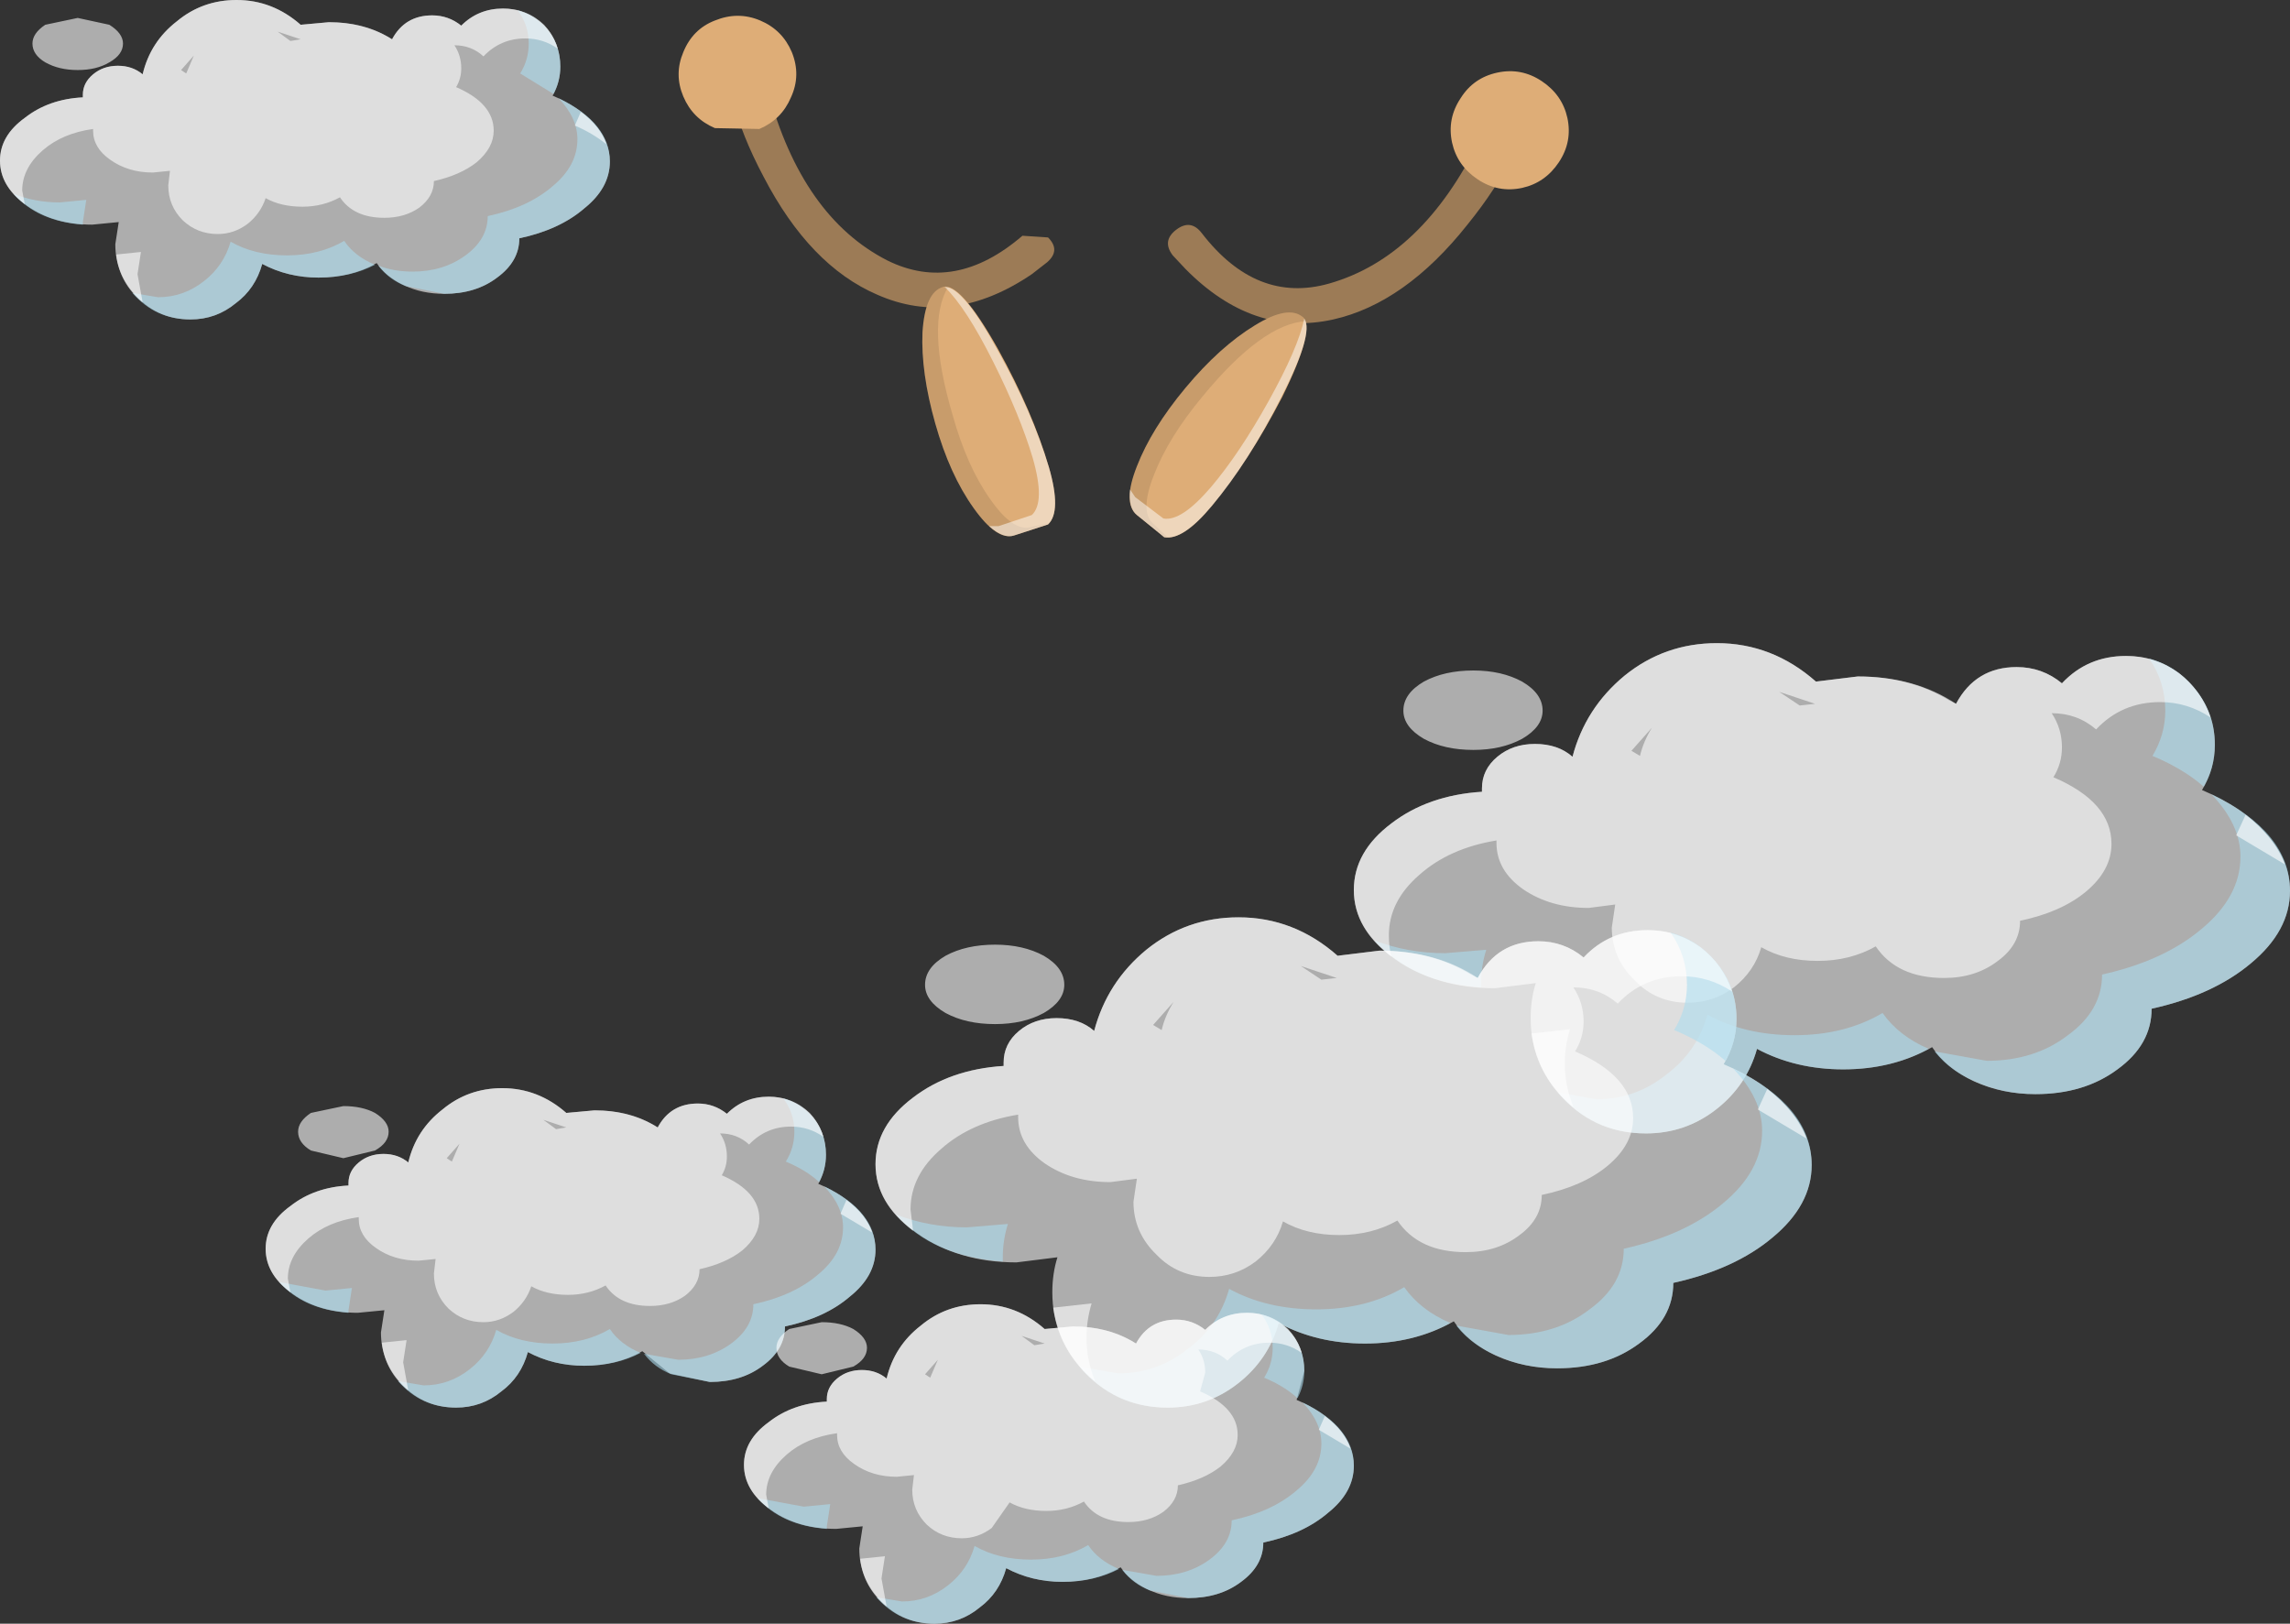 <?xml version="1.0" encoding="UTF-8" standalone="no"?>
<svg xmlns:xlink="http://www.w3.org/1999/xlink" height="95.05px" width="134.05px" xmlns="http://www.w3.org/2000/svg">
  <rect width="100%" height="100%" fill="#333333" stroke="none"/>
  <g transform="matrix(1.0, 0.0, 0.0, 1.0, 58.25, 26.55)">
    <path d="M1.6 -12.75 Q-2.35 -9.35 -6.3 -11.3 -11.3 -13.85 -13.3 -21.25 -13.6 -22.25 -14.6 -22.0 -15.65 -21.75 -15.35 -20.7 -14.85 -18.65 -13.55 -16.2 -10.85 -11.0 -6.9 -9.3 -2.5 -7.35 2.15 -10.5 L3.05 -11.2 Q3.85 -11.9 3.1 -12.65 L1.6 -12.75" fill="#9c7b56" fill-rule="evenodd" stroke="none"/>
    <path d="M-13.8 -19.0 Q-12.5 -19.55 -11.95 -20.85 -11.35 -22.15 -11.9 -23.5 -12.45 -24.8 -13.75 -25.35 -15.05 -25.9 -16.4 -25.35 -17.7 -24.85 -18.25 -23.5 -18.8 -22.2 -18.25 -20.9 -17.7 -19.6 -16.4 -19.05 L-13.8 -19.0" fill="#dead77" fill-rule="evenodd" stroke="none"/>
    <path d="M12.1 -12.9 Q11.45 -13.75 10.6 -13.1 9.75 -12.45 10.4 -11.6 L11.15 -10.8 Q15.1 -6.8 19.8 -7.85 24.0 -8.8 27.65 -13.4 29.35 -15.5 30.3 -17.45 30.75 -18.4 29.8 -18.85 28.8 -19.3 28.35 -18.35 25.0 -11.5 19.55 -9.95 15.3 -8.75 12.1 -12.9" fill="#9c7b56" fill-rule="evenodd" stroke="none"/>
    <path d="M28.25 -16.05 Q29.45 -15.25 30.85 -15.55 32.2 -15.85 33.0 -17.05 33.8 -18.25 33.5 -19.65 33.2 -21.0 32.0 -21.8 30.8 -22.6 29.4 -22.3 28.0 -22.0 27.25 -20.8 26.45 -19.6 26.75 -18.2 27.05 -16.85 28.25 -16.05" fill="#dead77" fill-rule="evenodd" stroke="none"/>
    <path d="M15.2 -7.5 Q13.15 -6.25 11.15 -3.85 9.15 -1.45 8.3 0.75 7.45 2.9 8.3 3.6 L9.9 4.9 Q11.0 5.1 12.7 3.05 14.85 0.45 16.8 -3.3 18.8 -7.35 18.0 -8.0 17.15 -8.7 15.2 -7.5" fill="#dead77" fill-rule="evenodd" stroke="none"/>
    <path d="M15.2 -7.5 Q13.15 -6.25 11.15 -3.85 9.15 -1.45 8.3 0.75 7.45 2.9 8.3 3.6 L9.15 4.4 Q9.65 4.85 10.1 4.9 L9.25 4.1 Q8.45 3.4 9.3 1.25 10.15 -0.95 12.15 -3.35 15.65 -7.6 18.2 -7.75 L18.0 -8.0 Q17.15 -8.7 15.2 -7.5" fill="#000000" fill-opacity="0.098" fill-rule="evenodd" stroke="none"/>
    <path d="M16.0 -3.05 Q14.3 0.0 12.65 1.95 10.9 4.0 9.85 3.8 L8.2 2.55 7.9 2.1 Q7.8 3.2 8.3 3.6 L9.9 4.9 Q11.0 5.1 12.7 3.05 14.8 0.55 16.7 -3.2 18.7 -7.1 18.1 -7.9 17.75 -6.2 16.0 -3.05" fill="#ffffff" fill-opacity="0.498" fill-rule="evenodd" stroke="none"/>
    <path d="M-3.05 -9.75 Q-4.1 -9.45 -4.25 -7.1 -4.35 -4.75 -3.5 -1.75 -2.65 1.25 -1.25 3.2 0.1 5.1 1.1 4.8 L3.1 4.15 Q3.9 3.4 3.15 0.8 2.2 -2.45 0.15 -6.15 -2.05 -10.05 -3.05 -9.75" fill="#dead77" fill-rule="evenodd" stroke="none"/>
    <path d="M-2.75 -9.75 L-3.05 -9.75 Q-4.1 -9.45 -4.25 -7.1 -4.35 -4.75 -3.5 -1.75 -2.65 1.25 -1.25 3.2 0.1 5.1 1.1 4.8 L3.2 4.05 2.1 4.3 Q1.05 4.6 -0.3 2.65 -1.65 0.75 -2.5 -2.3 -4.05 -7.6 -2.75 -9.75" fill="#000000" fill-opacity="0.098" fill-rule="evenodd" stroke="none"/>
    <path d="M-0.1 -5.35 Q1.45 -2.25 2.2 0.25 2.95 2.85 2.15 3.6 L0.2 4.25 -0.35 4.25 Q0.5 5.0 1.1 4.8 L3.1 4.15 Q3.9 3.4 3.15 0.8 2.2 -2.35 0.2 -5.95 -1.9 -9.8 -2.95 -9.75 -1.7 -8.55 -0.1 -5.35" fill="#ffffff" fill-opacity="0.498" fill-rule="evenodd" stroke="none"/>
    <path d="M28.0 17.35 Q29.65 17.35 30.85 16.7 32.05 16.0 32.05 15.05 32.05 14.05 30.85 13.35 29.65 12.7 28.0 12.7 26.3 12.7 25.1 13.35 23.9 14.05 23.9 15.05 23.9 16.0 25.1 16.7 26.3 17.35 28.0 17.35 M49.65 36.05 Q52.55 36.05 54.85 34.75 55.7 36.0 57.3 36.75 58.95 37.5 60.9 37.5 63.75 37.5 65.7 36.05 67.7 34.6 67.7 32.5 71.3 31.7 73.5 29.85 75.8 27.95 75.8 25.6 75.8 23.8 74.4 22.25 73.05 20.7 70.65 19.7 71.4 18.45 71.4 17.05 71.4 14.9 69.85 13.35 68.35 11.85 66.2 11.85 63.95 11.85 62.45 13.45 61.3 12.5 59.8 12.5 57.4 12.5 56.25 14.65 53.85 13.05 50.5 13.05 L48.05 13.35 Q45.5 11.1 42.25 11.1 39.2 11.1 36.85 13.0 34.55 14.9 33.8 17.75 32.95 17.0 31.6 17.0 30.3 17.0 29.4 17.75 28.5 18.5 28.5 19.6 L28.5 19.8 Q25.35 20.0 23.2 21.65 21.0 23.3 21.0 25.55 21.0 27.9 23.45 29.6 25.85 31.3 29.25 31.3 L31.65 31.0 Q31.35 31.95 31.35 33.05 31.35 35.8 33.3 37.8 35.3 39.8 38.1 39.8 40.4 39.8 42.2 38.4 44.0 37.0 44.6 34.85 46.85 36.05 49.65 36.05" fill="#ffffff" fill-opacity="0.6" fill-rule="evenodd" stroke="none"/>
    <path d="M26.35 29.25 Q24.15 29.25 22.2 28.5 24.35 30.95 28.45 31.25 L28.45 31.0 Q28.45 30.0 28.75 29.05 L26.35 29.25 M70.75 19.5 Q71.4 18.4 71.4 17.05 71.4 15.25 70.3 13.85 69.2 12.45 67.55 12.0 68.5 13.35 68.5 15.05 68.5 16.45 67.75 17.7 69.55 18.45 70.75 19.5 M55.0 35.0 Q55.9 36.15 57.45 36.8 59.05 37.5 60.9 37.5 63.75 37.5 65.7 36.05 67.7 34.6 67.7 32.5 71.3 31.7 73.5 29.85 75.8 27.95 75.8 25.6 75.8 22.15 71.2 19.95 72.9 21.7 72.9 23.6 72.9 25.95 70.6 27.85 68.4 29.7 64.8 30.5 64.8 32.6 62.8 34.05 60.85 35.55 58.05 35.55 L55.0 35.0 M49.65 36.05 Q52.45 36.05 54.65 34.85 52.9 34.1 51.95 32.75 49.75 34.05 46.8 34.05 43.9 34.05 41.7 32.85 41.1 35.0 39.3 36.35 37.5 37.8 35.2 37.8 L32.95 37.4 Q34.95 39.8 38.1 39.8 40.4 39.8 42.2 38.4 44.0 37.0 44.6 34.85 46.85 36.05 49.65 36.05" fill="#acdcee" fill-opacity="0.6" fill-rule="evenodd" stroke="none"/>
    <path d="M73.2 21.15 L72.65 22.35 75.5 24.05 Q74.9 22.45 73.2 21.15 M37.75 17.7 L37.25 17.4 38.45 16.05 Q37.95 16.85 37.75 17.7 M45.9 13.95 L48.0 14.65 47.1 14.75 45.9 13.95 M33.65 33.7 L31.4 33.95 Q31.8 36.6 33.85 38.25 33.35 37.0 33.35 35.7 33.35 34.7 33.65 33.7 M51.55 28.85 Q52.8 30.7 55.55 30.7 57.4 30.7 58.7 29.7 60.0 28.75 60.0 27.35 62.4 26.85 63.85 25.65 65.35 24.4 65.35 22.85 65.35 20.4 61.95 18.95 62.45 18.15 62.45 17.2 62.45 16.1 61.85 15.2 63.35 15.2 64.45 16.15 65.95 14.55 68.2 14.55 69.8 14.55 71.15 15.45 70.6 13.85 69.3 12.85 67.9 11.85 66.2 11.85 63.95 11.85 62.45 13.45 61.3 12.5 59.8 12.5 57.4 12.5 56.25 14.65 L55.85 14.45 Q53.55 13.05 50.5 13.05 L48.05 13.35 Q45.5 11.1 42.25 11.1 39.2 11.1 36.85 13.0 34.55 14.9 33.8 17.75 32.95 17.0 31.6 17.0 30.3 17.0 29.4 17.75 28.5 18.5 28.5 19.6 L28.5 19.8 Q25.35 20.0 23.2 21.65 21.0 23.3 21.0 25.55 21.0 27.8 23.2 29.45 23.05 28.9 23.05 28.2 23.05 26.2 24.85 24.65 26.6 23.1 29.35 22.65 L29.35 22.8 Q29.35 24.4 30.9 25.5 32.5 26.6 34.75 26.6 L36.3 26.4 36.1 27.75 Q36.1 29.55 37.45 30.85 38.7 32.15 40.55 32.15 42.05 32.15 43.25 31.25 44.45 30.3 44.85 28.9 46.25 29.7 48.15 29.7 50.05 29.7 51.55 28.85" fill="#ffffff" fill-opacity="0.6" fill-rule="evenodd" stroke="none"/>
    <path d="M-51.05 -24.0 Q-51.05 -24.6 -51.85 -25.1 L-53.7 -25.5 -55.6 -25.1 Q-56.35 -24.6 -56.35 -24.0 -56.35 -23.35 -55.6 -22.9 -54.8 -22.45 -53.7 -22.45 -52.6 -22.45 -51.85 -22.9 -51.05 -23.35 -51.05 -24.0 M-39.6 -10.3 Q-37.7 -10.3 -36.2 -11.15 -35.65 -10.35 -34.6 -9.85 -33.55 -9.35 -32.25 -9.35 -30.4 -9.35 -29.15 -10.3 -27.85 -11.25 -27.85 -12.6 -25.5 -13.1 -24.05 -14.35 -22.55 -15.55 -22.55 -17.1 -22.55 -18.25 -23.45 -19.3 -24.35 -20.3 -25.9 -20.95 -25.45 -21.75 -25.45 -22.65 -25.45 -24.05 -26.4 -25.1 -27.4 -26.05 -28.8 -26.05 -30.25 -26.05 -31.25 -25.05 -32.0 -25.65 -32.95 -25.65 -34.55 -25.65 -35.3 -24.25 -36.85 -25.25 -39.0 -25.25 L-40.65 -25.1 Q-42.3 -26.55 -44.4 -26.55 -46.4 -26.55 -47.9 -25.3 -49.45 -24.1 -49.9 -22.2 -50.5 -22.7 -51.35 -22.7 -52.2 -22.7 -52.8 -22.2 -53.4 -21.7 -53.4 -21.0 L-53.4 -20.85 Q-55.4 -20.75 -56.8 -19.65 -58.25 -18.6 -58.25 -17.15 -58.25 -15.6 -56.65 -14.5 -55.1 -13.4 -52.85 -13.4 L-51.3 -13.55 -51.5 -12.25 Q-51.5 -10.45 -50.2 -9.15 -48.95 -7.85 -47.1 -7.85 -45.6 -7.85 -44.45 -8.8 -43.3 -9.65 -42.9 -11.1 -41.4 -10.3 -39.6 -10.3" fill="#ffffff" fill-opacity="0.6" fill-rule="evenodd" stroke="none"/>
    <path d="M-25.85 -21.05 Q-25.45 -21.8 -25.45 -22.65 -25.45 -23.85 -26.15 -24.75 -26.85 -25.65 -27.95 -25.95 -27.3 -25.1 -27.3 -24.0 -27.3 -23.05 -27.8 -22.25 L-25.85 -21.05 M-54.75 -14.7 Q-56.2 -14.7 -57.45 -15.2 -56.05 -13.6 -53.4 -13.4 L-53.4 -13.55 -53.2 -14.85 -54.75 -14.7 M-34.1 -10.65 Q-35.2 -10.65 -36.1 -11.0 -35.5 -10.2 -34.5 -9.8 L-32.25 -9.35 Q-30.4 -9.35 -29.15 -10.3 -27.85 -11.25 -27.85 -12.6 -25.5 -13.1 -24.05 -14.35 -22.55 -15.55 -22.55 -17.1 -22.55 -19.35 -25.55 -20.8 -24.45 -19.65 -24.45 -18.4 -24.45 -16.85 -25.9 -15.65 -27.35 -14.4 -29.7 -13.9 -29.7 -12.55 -31.0 -11.6 -32.3 -10.65 -34.1 -10.65 M-36.3 -11.05 Q-37.5 -11.55 -38.1 -12.45 -39.55 -11.6 -41.45 -11.6 -43.35 -11.6 -44.75 -12.4 -45.15 -11.0 -46.3 -10.1 -47.5 -9.15 -49.0 -9.15 L-50.5 -9.4 Q-49.15 -7.85 -47.1 -7.85 -45.6 -7.85 -44.45 -8.8 -43.3 -9.65 -42.9 -11.1 -41.4 -10.3 -39.6 -10.3 -37.75 -10.3 -36.3 -11.05" fill="#acdcee" fill-opacity="0.6" fill-rule="evenodd" stroke="none"/>
    <path d="M-24.25 -20.0 L-24.6 -19.2 Q-23.55 -18.75 -22.75 -18.1 -23.1 -19.15 -24.25 -20.0 M-47.35 -22.25 L-47.65 -22.45 -46.9 -23.3 -47.35 -22.25 M-42.0 -24.7 L-40.65 -24.25 -41.25 -24.15 -42.0 -24.7 M-50.0 -11.8 L-51.45 -11.65 Q-51.25 -9.95 -49.9 -8.85 L-50.2 -10.5 -50.0 -11.8 M-38.35 -15.0 Q-37.55 -13.8 -35.75 -13.8 -34.55 -13.8 -33.7 -14.4 -32.85 -15.05 -32.85 -15.95 -31.3 -16.3 -30.35 -17.05 -29.35 -17.9 -29.35 -18.9 -29.35 -20.5 -31.55 -21.45 -31.25 -21.95 -31.25 -22.55 -31.25 -23.3 -31.65 -23.9 -30.65 -23.9 -29.95 -23.25 -28.95 -24.3 -27.5 -24.3 -26.45 -24.3 -25.6 -23.7 -25.9 -24.75 -26.8 -25.4 -27.7 -26.05 -28.8 -26.05 -30.25 -26.05 -31.25 -25.05 -32.0 -25.65 -32.95 -25.65 -34.55 -25.65 -35.3 -24.25 L-35.55 -24.4 Q-37.05 -25.25 -39.0 -25.25 L-40.65 -25.1 Q-42.3 -26.55 -44.4 -26.55 -46.4 -26.55 -47.9 -25.3 -49.45 -24.1 -49.9 -22.2 -50.5 -22.7 -51.35 -22.7 -52.2 -22.7 -52.8 -22.2 -53.4 -21.7 -53.4 -21.0 L-53.4 -20.85 Q-55.4 -20.75 -56.8 -19.65 -58.25 -18.6 -58.25 -17.15 -58.25 -15.7 -56.8 -14.6 L-56.95 -15.4 Q-56.95 -16.7 -55.75 -17.75 -54.6 -18.75 -52.8 -19.0 L-52.8 -18.9 Q-52.8 -17.9 -51.8 -17.2 -50.75 -16.45 -49.3 -16.45 L-48.3 -16.55 -48.4 -15.7 Q-48.4 -14.5 -47.55 -13.65 -46.7 -12.85 -45.5 -12.85 -44.55 -12.85 -43.75 -13.45 -43.0 -14.05 -42.7 -14.95 -41.8 -14.45 -40.55 -14.45 -39.35 -14.45 -38.35 -15.0" fill="#ffffff" fill-opacity="0.6" fill-rule="evenodd" stroke="none"/>
    <path d="M4.05 31.1 Q4.05 30.1 2.85 29.4 1.65 28.75 0.0 28.75 -1.7 28.75 -2.9 29.4 -4.1 30.1 -4.1 31.1 -4.1 32.05 -2.9 32.75 -1.7 33.4 0.0 33.4 1.65 33.4 2.85 32.75 4.05 32.05 4.05 31.1 M21.65 52.1 Q24.55 52.1 26.85 50.8 27.7 52.05 29.3 52.8 30.95 53.55 32.9 53.55 35.75 53.55 37.7 52.1 39.7 50.65 39.7 48.55 43.3 47.75 45.5 45.9 47.8 44.0 47.8 41.65 47.8 39.85 46.4 38.3 45.05 36.75 42.65 35.75 43.4 34.5 43.4 33.1 43.4 30.95 41.85 29.4 40.35 27.9 38.2 27.9 35.95 27.9 34.45 29.5 33.3 28.55 31.8 28.55 29.4 28.55 28.25 30.7 25.85 29.1 22.5 29.1 L20.05 29.4 Q17.5 27.15 14.25 27.15 11.2 27.15 8.85 29.05 6.55 30.95 5.8 33.8 4.95 33.05 3.6 33.05 2.3 33.05 1.4 33.8 0.5 34.55 0.5 35.65 L0.5 35.85 Q-2.65 36.05 -4.8 37.7 -7.0 39.35 -7.0 41.6 -7.0 43.95 -4.55 45.65 -2.15 47.35 1.25 47.35 L3.65 47.05 Q3.35 48.0 3.35 49.1 3.35 51.85 5.3 53.85 7.3 55.85 10.1 55.85 12.4 55.85 14.2 54.45 16.0 53.05 16.6 50.9 18.85 52.1 21.65 52.1" fill="#ffffff" fill-opacity="0.6" fill-rule="evenodd" stroke="none"/>
    <path d="M42.75 35.55 Q43.4 34.45 43.4 33.1 43.4 31.3 42.3 29.9 41.2 28.5 39.55 28.05 40.5 29.4 40.5 31.1 40.5 32.5 39.75 33.75 41.55 34.5 42.75 35.55 M-1.65 45.3 Q-3.85 45.3 -5.8 44.55 -3.65 47.0 0.45 47.3 L0.45 47.05 Q0.45 46.05 0.75 45.1 L-1.65 45.3 M30.05 51.6 L27.0 51.05 Q27.9 52.2 29.45 52.85 31.05 53.55 32.9 53.55 35.75 53.55 37.7 52.1 39.7 50.65 39.7 48.55 43.3 47.75 45.5 45.9 47.8 44.0 47.8 41.65 47.8 38.2 43.2 36.0 44.9 37.75 44.9 39.65 44.9 42.0 42.6 43.9 40.4 45.75 36.8 46.55 36.8 48.65 34.8 50.1 32.85 51.6 30.05 51.6 M26.65 50.9 Q24.9 50.15 23.95 48.8 21.75 50.1 18.8 50.1 15.9 50.1 13.7 48.9 13.1 51.05 11.3 52.4 9.5 53.85 7.2 53.85 L4.95 53.45 Q6.95 55.85 10.1 55.85 12.4 55.85 14.2 54.45 16.0 53.05 16.6 50.9 18.85 52.1 21.65 52.1 24.45 52.1 26.65 50.9" fill="#acdcee" fill-opacity="0.6" fill-rule="evenodd" stroke="none"/>
    <path d="M45.2 37.2 L44.65 38.4 47.5 40.1 Q46.9 38.5 45.2 37.2 M9.75 33.75 L9.25 33.45 10.45 32.1 Q9.95 32.9 9.75 33.75 M17.9 30.0 L20.0 30.7 19.1 30.8 17.9 30.0 M5.65 49.75 L3.4 50.0 Q3.8 52.65 5.85 54.3 5.35 53.05 5.35 51.75 5.35 50.75 5.65 49.75 M23.55 44.9 Q24.8 46.75 27.55 46.75 29.4 46.75 30.7 45.75 32.0 44.8 32.0 43.4 34.4 42.9 35.85 41.7 37.35 40.45 37.35 38.9 37.35 36.45 33.95 35.0 34.45 34.2 34.45 33.25 34.45 32.15 33.85 31.25 35.35 31.25 36.45 32.2 37.95 30.6 40.2 30.6 41.8 30.6 43.15 31.5 42.6 29.9 41.3 28.9 39.9 27.9 38.2 27.9 35.95 27.9 34.45 29.5 33.3 28.55 31.8 28.55 29.4 28.55 28.25 30.7 L27.85 30.5 Q25.55 29.1 22.5 29.1 L20.05 29.4 Q17.5 27.15 14.25 27.15 11.2 27.15 8.85 29.05 6.55 30.95 5.8 33.8 4.95 33.05 3.6 33.05 2.3 33.05 1.4 33.8 0.5 34.55 0.5 35.65 L0.5 35.85 Q-2.65 36.05 -4.8 37.7 -7.0 39.35 -7.0 41.6 -7.0 43.85 -4.8 45.5 L-4.95 44.25 Q-4.95 42.25 -3.15 40.7 -1.4 39.15 1.35 38.7 L1.35 38.85 Q1.35 40.45 2.9 41.55 4.5 42.65 6.75 42.65 L8.3 42.45 8.1 43.8 Q8.1 45.6 9.45 46.9 10.7 48.2 12.55 48.2 14.05 48.2 15.25 47.3 16.45 46.35 16.85 44.95 18.25 45.75 20.15 45.75 22.05 45.75 23.55 44.9" fill="#ffffff" fill-opacity="0.6" fill-rule="evenodd" stroke="none"/>
    <path d="M-38.15 41.25 L-36.3 40.8 Q-35.5 40.35 -35.5 39.7 -35.5 39.1 -36.3 38.6 -37.05 38.2 -38.15 38.2 L-40.05 38.6 Q-40.8 39.1 -40.8 39.7 -40.8 40.35 -40.05 40.8 L-38.15 41.25 M-24.05 53.4 Q-22.15 53.4 -20.65 52.55 L-19.05 53.85 -16.7 54.35 Q-14.85 54.35 -13.6 53.4 -12.3 52.45 -12.3 51.1 -9.95 50.6 -8.5 49.35 -7.0 48.15 -7.0 46.6 -7.0 45.45 -7.9 44.4 -8.8 43.4 -10.35 42.75 -9.9 41.95 -9.9 41.05 -9.9 39.65 -10.85 38.6 -11.85 37.65 -13.25 37.65 -14.7 37.65 -15.7 38.65 -16.45 38.05 -17.4 38.05 -19.0 38.05 -19.75 39.45 -21.3 38.45 -23.45 38.45 L-25.1 38.6 Q-26.75 37.15 -28.85 37.15 -30.85 37.15 -32.35 38.4 -33.9 39.6 -34.35 41.5 -34.95 41.0 -35.8 41.0 -36.65 41.0 -37.25 41.5 -37.85 42.0 -37.85 42.7 L-37.85 42.85 Q-39.85 42.95 -41.25 44.05 -42.7 45.1 -42.7 46.55 -42.7 48.1 -41.1 49.2 -39.55 50.3 -37.3 50.3 L-35.75 50.15 -35.95 51.45 Q-35.95 53.25 -34.65 54.55 -33.4 55.85 -31.55 55.85 -30.05 55.85 -28.9 54.9 -27.75 54.05 -27.35 52.6 -25.85 53.4 -24.05 53.4" fill="#ffffff" fill-opacity="0.6" fill-rule="evenodd" stroke="none"/>
    <path d="M-39.2 49.0 L-41.9 48.5 Q-40.5 50.1 -37.85 50.3 L-37.85 50.15 -37.65 48.85 -39.2 49.0 M-10.3 42.65 Q-9.9 41.9 -9.9 41.05 -9.9 39.85 -10.6 38.95 -11.3 38.05 -12.4 37.75 -11.75 38.6 -11.75 39.7 -11.75 40.65 -12.25 41.45 -11.05 41.95 -10.3 42.65 M-20.55 52.7 Q-19.95 53.5 -18.95 53.9 L-16.7 54.35 Q-14.85 54.35 -13.6 53.4 -12.3 52.45 -12.3 51.1 -9.95 50.6 -8.5 49.35 -7.0 48.15 -7.0 46.6 -7.0 44.35 -10.0 42.9 -8.9 44.05 -8.9 45.3 -8.9 46.85 -10.35 48.05 -11.8 49.3 -14.15 49.8 -14.15 51.15 -15.45 52.1 -16.75 53.05 -18.55 53.05 L-20.55 52.7 M-24.05 53.4 Q-22.2 53.4 -20.75 52.65 -21.95 52.15 -22.55 51.25 -24.0 52.1 -25.9 52.1 -27.8 52.1 -29.2 51.3 -29.6 52.7 -30.75 53.6 -31.95 54.55 -33.45 54.55 L-34.95 54.3 Q-33.6 55.85 -31.55 55.85 -30.05 55.85 -28.9 54.9 -27.75 54.05 -27.35 52.6 -25.85 53.4 -24.05 53.4" fill="#acdcee" fill-opacity="0.6" fill-rule="evenodd" stroke="none"/>
    <path d="M-8.7 43.7 L-9.05 44.5 -7.2 45.6 Q-7.55 44.55 -8.7 43.7 M-31.8 41.45 L-32.1 41.25 -31.35 40.4 -31.8 41.45 M-26.45 39.0 L-25.1 39.45 -25.7 39.55 -26.45 39.0 M-34.45 51.9 L-35.9 52.05 Q-35.7 53.75 -34.35 54.85 L-34.65 53.2 -34.45 51.9 M-22.8 48.7 Q-22.0 49.9 -20.2 49.9 -19.0 49.9 -18.15 49.3 -17.3 48.65 -17.3 47.75 -15.75 47.4 -14.8 46.65 -13.8 45.8 -13.8 44.8 -13.8 43.2 -16.0 42.25 -15.7 41.75 -15.7 41.15 -15.7 40.4 -16.1 39.8 -15.1 39.8 -14.4 40.45 -13.4 39.4 -11.95 39.4 -10.9 39.4 -10.05 40.0 -10.35 38.95 -11.25 38.3 -12.15 37.65 -13.25 37.65 -14.7 37.65 -15.7 38.65 -16.45 38.05 -17.4 38.05 -19.0 38.05 -19.75 39.45 L-20.0 39.3 Q-21.5 38.45 -23.45 38.45 L-25.1 38.6 Q-26.75 37.15 -28.85 37.15 -30.85 37.15 -32.35 38.4 -33.9 39.6 -34.35 41.5 -34.95 41.0 -35.8 41.0 -36.65 41.0 -37.25 41.5 -37.85 42.0 -37.85 42.7 L-37.85 42.85 Q-39.85 42.95 -41.25 44.05 -42.7 45.1 -42.7 46.55 -42.7 48.0 -41.25 49.1 L-41.4 48.3 Q-41.4 47.0 -40.2 45.95 -39.05 44.95 -37.25 44.7 L-37.25 44.8 Q-37.25 45.8 -36.25 46.5 -35.2 47.25 -33.75 47.25 L-32.75 47.15 -32.85 48.0 Q-32.85 49.2 -32.0 50.05 -31.15 50.85 -29.95 50.85 -29.0 50.85 -28.2 50.25 -27.45 49.65 -27.15 48.75 -26.25 49.25 -25.0 49.25 -23.8 49.25 -22.8 48.7" fill="#ffffff" fill-opacity="0.6" fill-rule="evenodd" stroke="none"/>
    <path d="M-7.5 52.35 Q-7.5 51.75 -8.3 51.25 -9.05 50.85 -10.15 50.85 L-12.05 51.25 Q-12.8 51.75 -12.8 52.35 -12.8 53.0 -12.05 53.45 L-10.15 53.9 -8.3 53.45 Q-7.5 53.0 -7.5 52.35 M3.95 66.05 Q5.85 66.05 7.35 65.2 7.9 66.0 8.95 66.5 10.0 67.0 11.3 67.0 13.15 67.0 14.4 66.05 15.7 65.1 15.7 63.75 18.05 63.25 19.5 62.0 21.0 60.8 21.0 59.25 21.0 58.1 20.1 57.05 19.2 56.05 17.65 55.4 L18.1 53.7 Q18.1 52.3 17.15 51.25 16.15 50.3 14.75 50.3 13.3 50.3 12.3 51.3 11.55 50.7 10.6 50.7 9.0 50.7 8.25 52.1 6.7 51.1 4.55 51.1 L2.9 51.25 Q1.25 49.8 -0.85 49.8 -2.85 49.8 -4.35 51.05 -5.9 52.25 -6.35 54.15 -6.95 53.65 -7.8 53.65 -8.65 53.65 -9.25 54.15 -9.85 54.65 -9.85 55.35 L-9.85 55.5 Q-11.85 55.6 -13.25 56.7 -14.7 57.75 -14.7 59.2 -14.7 60.75 -13.1 61.85 -11.55 62.95 -9.3 62.95 L-7.75 62.8 -7.95 64.1 Q-7.95 65.9 -6.65 67.2 -5.4 68.5 -3.55 68.5 -2.05 68.5 -0.9 67.55 0.25 66.7 0.65 65.25 2.15 66.05 3.95 66.05" fill="#ffffff" fill-opacity="0.6" fill-rule="evenodd" stroke="none"/>
    <path d="M17.7 55.3 Q18.1 54.55 18.1 53.7 18.1 52.5 17.4 51.6 16.7 50.7 15.6 50.4 16.25 51.25 16.25 52.35 16.25 53.3 15.75 54.1 16.95 54.6 17.7 55.3 M-11.2 61.65 L-13.9 61.15 Q-12.5 62.75 -9.85 62.95 L-9.85 62.8 -9.65 61.5 -11.2 61.65 M9.45 65.7 L7.45 65.35 Q8.05 66.15 9.05 66.55 L11.3 67.0 Q13.15 67.0 14.4 66.05 15.7 65.1 15.7 63.75 18.05 63.25 19.5 62.0 21.0 60.8 21.0 59.25 21.0 57.0 18.0 55.55 19.1 56.7 19.1 57.95 19.1 59.5 17.65 60.7 16.2 61.95 13.85 62.45 13.85 63.8 12.55 64.75 11.25 65.7 9.45 65.7 M7.25 65.3 Q6.05 64.8 5.45 63.9 4.0 64.75 2.1 64.75 0.2 64.75 -1.2 63.95 -1.6 65.35 -2.75 66.25 -3.95 67.2 -5.45 67.2 L-6.95 66.95 Q-5.6 68.5 -3.55 68.5 -2.05 68.5 -0.9 67.55 0.25 66.7 0.65 65.25 2.15 66.05 3.95 66.05 5.8 66.05 7.25 65.3" fill="#acdcee" fill-opacity="0.6" fill-rule="evenodd" stroke="none"/>
    <path d="M19.3 56.35 L18.95 57.15 20.8 58.25 Q20.45 57.2 19.3 56.35 M-3.8 54.1 L-4.1 53.9 -3.35 53.05 -3.8 54.1 M1.55 51.65 L2.9 52.1 2.3 52.2 1.55 51.65 M-6.45 64.55 L-7.9 64.7 Q-7.7 66.4 -6.35 67.5 L-6.65 65.85 -6.45 64.55 M5.2 61.35 Q6.0 62.55 7.8 62.55 9.0 62.55 9.85 61.95 10.7 61.3 10.7 60.4 12.25 60.05 13.2 59.3 14.2 58.45 14.2 57.45 14.2 55.85 12.0 54.9 L12.3 53.8 Q12.3 53.05 11.9 52.45 12.9 52.45 13.6 53.1 14.6 52.05 16.05 52.05 17.1 52.05 17.95 52.65 17.65 51.6 16.75 50.95 15.85 50.3 14.75 50.3 13.3 50.3 12.3 51.3 11.55 50.7 10.6 50.7 9.0 50.7 8.25 52.1 L8.0 51.95 Q6.5 51.1 4.55 51.1 L2.9 51.25 Q1.25 49.8 -0.85 49.8 -2.85 49.8 -4.35 51.05 -5.9 52.25 -6.35 54.15 -6.95 53.65 -7.8 53.65 -8.65 53.65 -9.25 54.15 -9.85 54.65 -9.85 55.35 L-9.85 55.5 Q-11.85 55.6 -13.25 56.7 -14.7 57.75 -14.7 59.2 -14.7 60.65 -13.25 61.75 L-13.4 60.95 Q-13.4 59.65 -12.2 58.6 -11.05 57.6 -9.25 57.35 L-9.25 57.45 Q-9.25 58.45 -8.25 59.15 -7.2 59.9 -5.75 59.9 L-4.75 59.8 -4.85 60.65 Q-4.85 61.85 -4.0 62.7 -3.15 63.5 -1.95 63.5 -1.0 63.5 -0.2 62.9 L0.85 61.4 Q1.75 61.9 3.0 61.9 4.2 61.9 5.2 61.35" fill="#ffffff" fill-opacity="0.6" fill-rule="evenodd" stroke="none"/>
  </g>
</svg>
